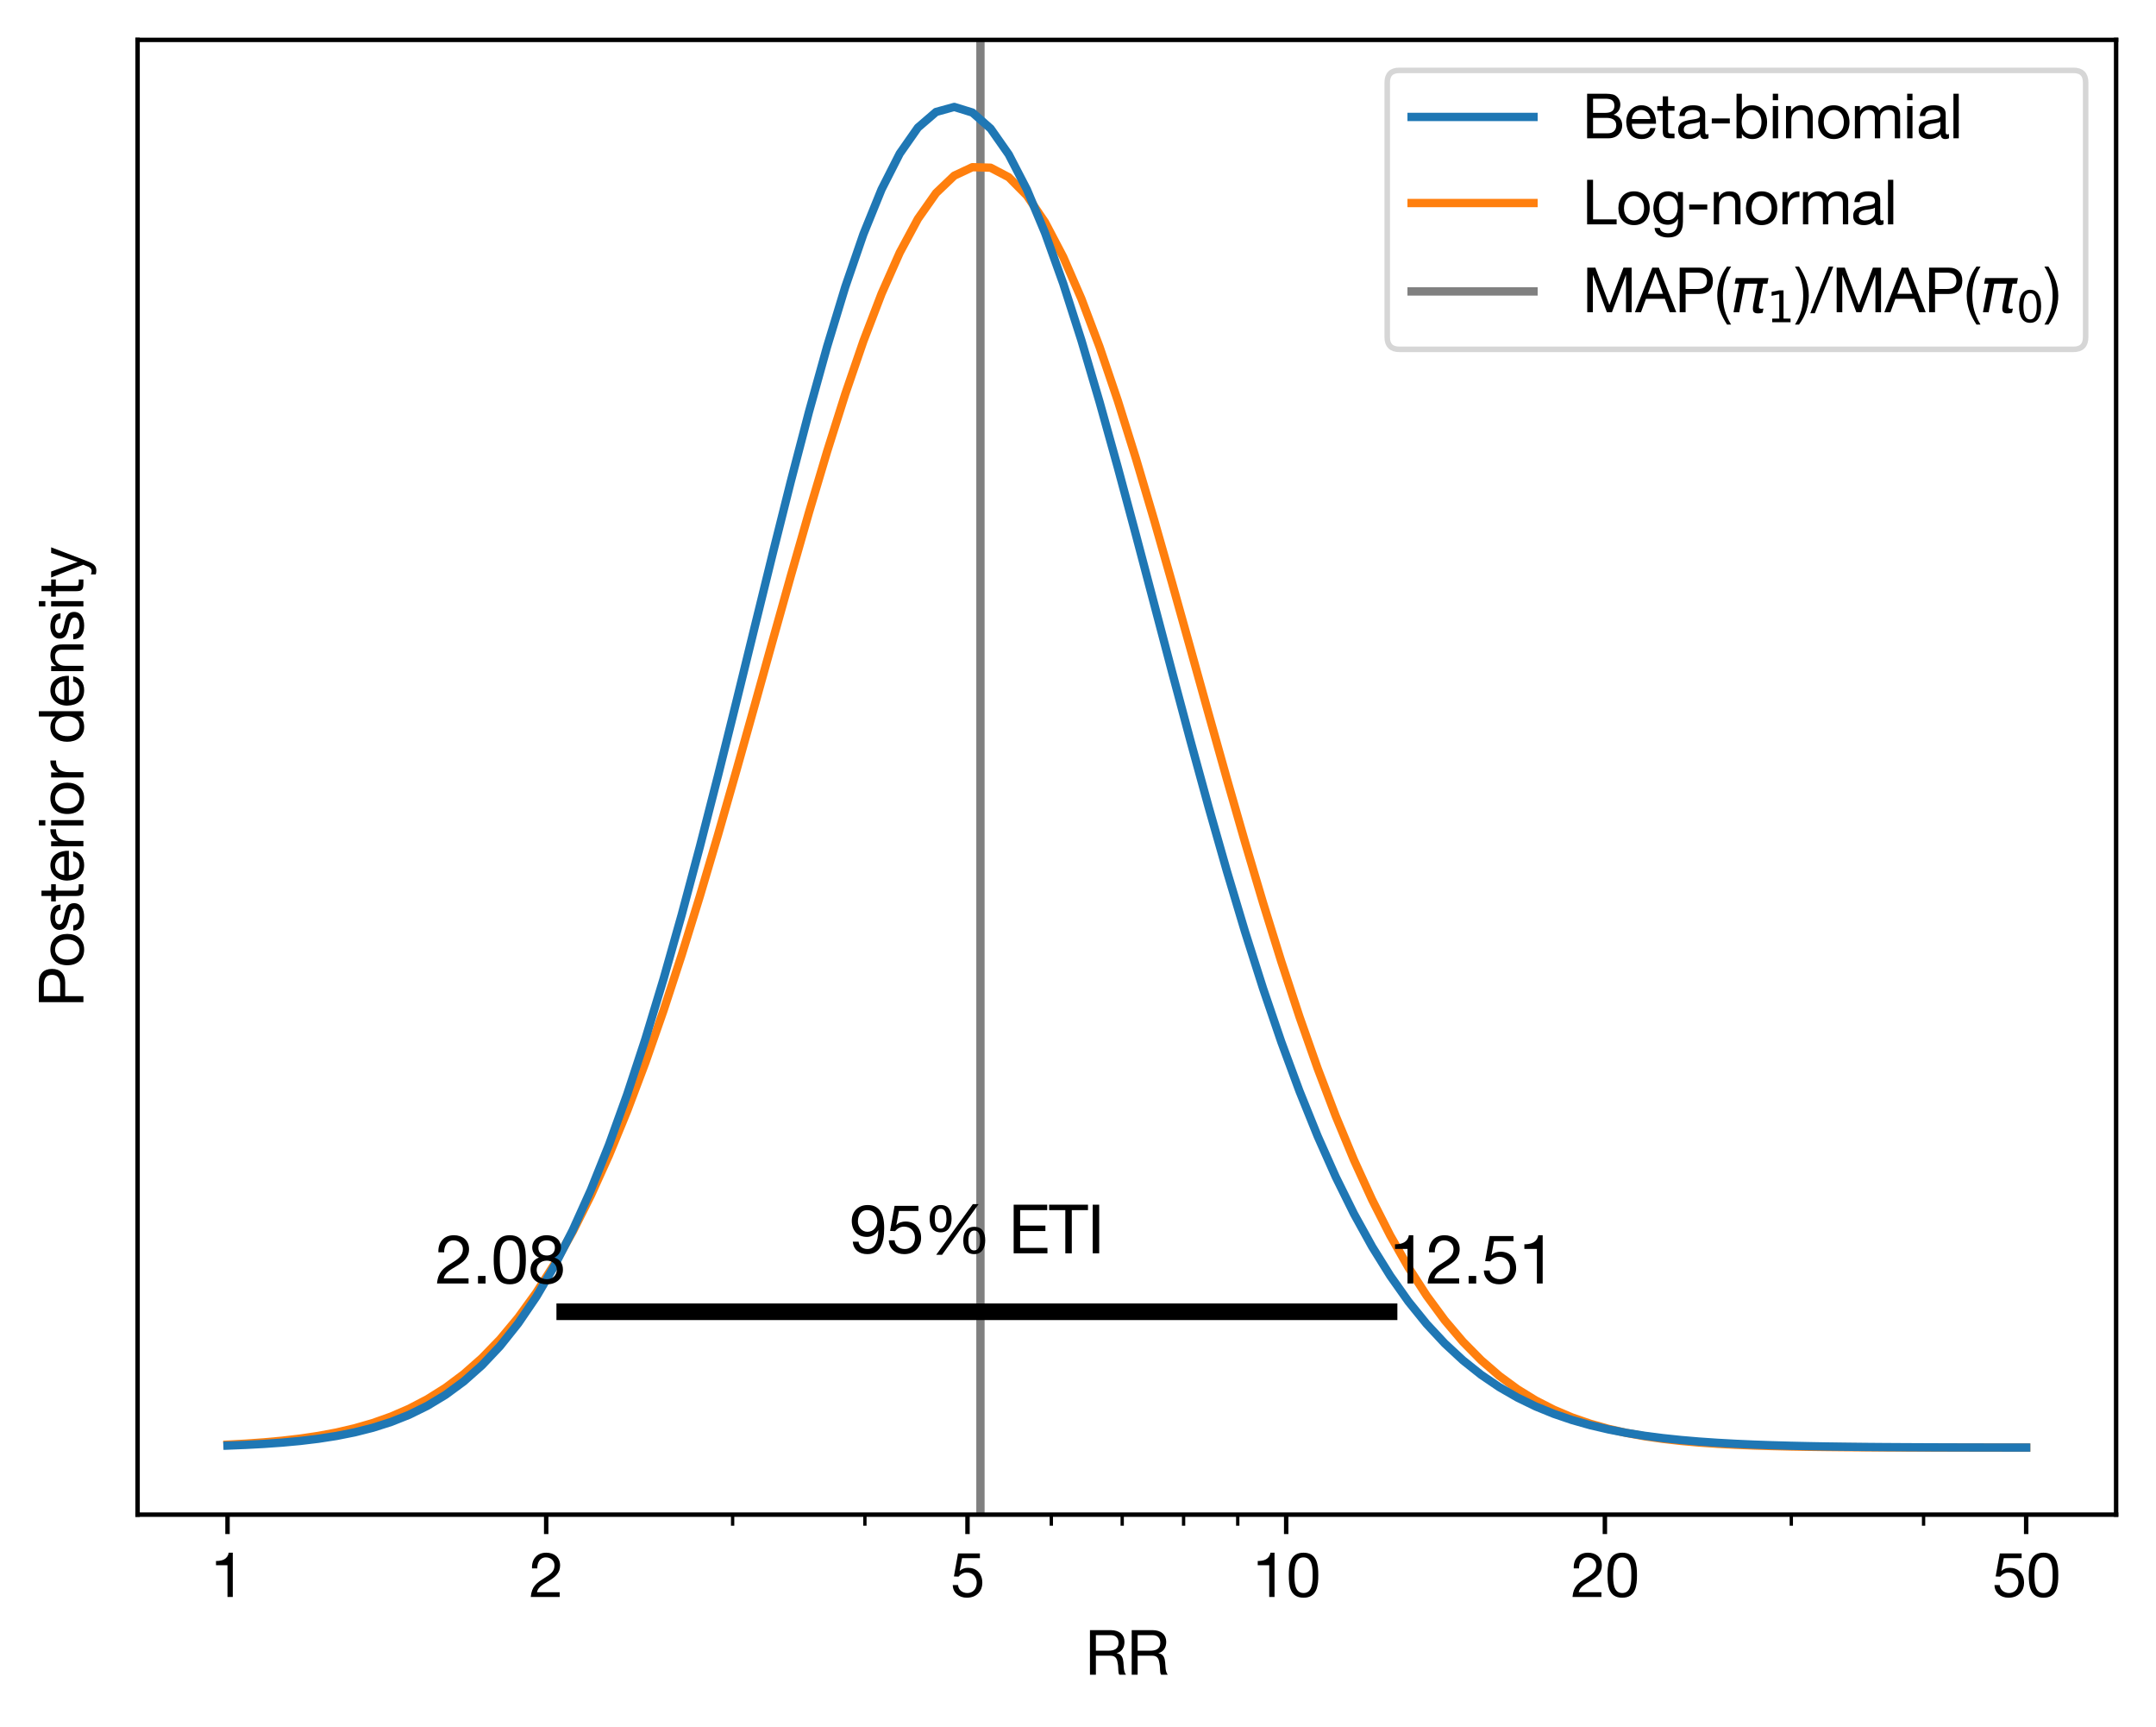 <?xml version="1.0" encoding="utf-8" standalone="no"?>
<!DOCTYPE svg PUBLIC "-//W3C//DTD SVG 1.1//EN"
  "http://www.w3.org/Graphics/SVG/1.1/DTD/svg11.dtd">
<svg xmlns:xlink="http://www.w3.org/1999/xlink" width="389.152pt" height="311.577pt" viewBox="0 0 389.152 311.577" xmlns="http://www.w3.org/2000/svg" version="1.1">
 <defs>
  <style type="text/css">*{stroke-linejoin: round; stroke-linecap: butt}</style>
 </defs>
 <g id="figure_1">
  <g id="patch_1">
   <path d="M 0 311.577 
L 389.152 311.577 
L 389.152 0 
L 0 0 
z
" style="fill: #ffffff"/>
  </g>
  <g id="axes_1">
   <g id="patch_2">
    <path d="M 24.832 273.312 
L 381.952 273.312 
L 381.952 7.2 
L 24.832 7.2 
z
" style="fill: #ffffff"/>
   </g>
   <g id="line2d_1">
    <path d="M 176.968 273.312 
L 176.968 7.2 
" clip-path="url(#p3d635f22e4)" style="fill: none; stroke: #808080; stroke-width: 1.5; stroke-linecap: square"/>
   </g>
   <g id="line2d_2">
    <path d="M 41.065 260.684 
L 44.344 260.505 
L 47.623 260.272 
L 50.903 259.973 
L 54.182 259.59 
L 57.461 259.104 
L 60.741 258.492 
L 64.02 257.728 
L 67.299 256.782 
L 70.579 255.618 
L 73.858 254.199 
L 77.137 252.483 
L 80.417 250.424 
L 83.696 247.973 
L 86.976 245.08 
L 90.255 241.693 
L 93.534 237.763 
L 96.814 233.24 
L 100.093 228.079 
L 103.372 222.244 
L 106.652 215.703 
L 109.931 208.44 
L 113.21 200.448 
L 116.49 191.74 
L 119.769 182.343 
L 123.048 172.306 
L 126.328 161.698 
L 129.607 150.609 
L 132.886 139.151 
L 136.166 127.454 
L 139.445 115.67 
L 142.724 103.963 
L 146.004 92.511 
L 149.283 81.501 
L 152.562 71.12 
L 155.842 61.557 
L 159.121 52.99 
L 162.4 45.586 
L 165.68 39.491 
L 168.959 34.83 
L 172.238 31.7 
L 175.518 30.166 
L 178.797 30.26 
L 182.076 31.981 
L 185.356 35.292 
L 188.635 40.123 
L 191.914 46.376 
L 195.194 53.922 
L 198.473 62.613 
L 201.752 72.28 
L 205.032 82.742 
L 208.311 93.813 
L 211.59 105.304 
L 214.87 117.029 
L 218.149 128.811 
L 221.428 140.487 
L 224.708 151.91 
L 227.987 162.948 
L 231.266 173.495 
L 234.546 183.461 
L 237.825 192.781 
L 241.104 201.407 
L 244.384 209.315 
L 247.663 216.495 
L 250.942 222.953 
L 254.222 228.709 
L 257.501 233.793 
L 260.78 238.246 
L 264.06 242.111 
L 267.339 245.438 
L 270.618 248.277 
L 273.898 250.68 
L 277.177 252.698 
L 280.456 254.377 
L 283.736 255.765 
L 287.015 256.901 
L 290.295 257.825 
L 293.574 258.57 
L 296.853 259.166 
L 300.133 259.639 
L 303.412 260.011 
L 306.691 260.302 
L 309.971 260.528 
L 313.25 260.702 
L 316.529 260.835 
L 319.809 260.935 
L 323.088 261.011 
L 326.367 261.067 
L 329.647 261.109 
L 332.926 261.14 
L 336.205 261.162 
L 339.485 261.179 
L 342.764 261.19 
L 346.043 261.199 
L 349.323 261.205 
L 352.602 261.209 
L 355.881 261.212 
L 359.161 261.214 
L 362.44 261.215 
L 365.719 261.216 
" clip-path="url(#p3d635f22e4)" style="fill: none; stroke: #ff7f0e; stroke-width: 1.5; stroke-linecap: square"/>
   </g>
   <g id="matplotlib.axis_1">
    <g id="xtick_1">
     <g id="line2d_3">
      <defs>
       <path id="m283b1ee200" d="M 0 0 
L 0 3.5 
" style="stroke: #000000; stroke-width: 0.8"/>
      </defs>
      <g>
       <use xlink:href="#m283b1ee200" x="41.065" y="273.312" style="stroke: #000000; stroke-width: 0.8"/>
      </g>
     </g>
     <g id="text_1">
      <!-- 1 -->
      <g transform="translate(38.007 288.167)scale(0.11 -0.11)">
       <defs>
        <path id="HelveticaNeueLTStd-Roman-31" d="M 2278 4538 
L 1862 4538 
C 1741 3853 1178 3686 557 3686 
L 557 3251 
L 1734 3251 
L 1734 0 
L 2278 0 
L 2278 4538 
z
" transform="scale(0.016)"/>
       </defs>
       <use xlink:href="#HelveticaNeueLTStd-Roman-31"/>
      </g>
     </g>
    </g>
    <g id="xtick_2">
     <g id="line2d_4">
      <g>
       <use xlink:href="#m283b1ee200" x="98.588" y="273.312" style="stroke: #000000; stroke-width: 0.8"/>
      </g>
     </g>
     <g id="text_2">
      <!-- 2 -->
      <g transform="translate(95.531 288.167)scale(0.11 -0.11)">
       <defs>
        <path id="HelveticaNeueLTStd-Roman-32" d="M 826 2931 
C 806 3475 1075 4058 1709 4058 
C 2189 4058 2586 3731 2586 3238 
C 2586 2611 2195 2330 1427 1856 
C 787 1459 243 1075 154 0 
L 3117 0 
L 3117 480 
L 787 480 
C 896 1043 1491 1331 2061 1677 
C 2624 2029 3162 2432 3162 3232 
C 3162 4077 2534 4538 1741 4538 
C 781 4538 237 3853 282 2931 
L 826 2931 
z
" transform="scale(0.016)"/>
       </defs>
       <use xlink:href="#HelveticaNeueLTStd-Roman-32"/>
      </g>
     </g>
    </g>
    <g id="xtick_3">
     <g id="line2d_5">
      <g>
       <use xlink:href="#m283b1ee200" x="174.63" y="273.312" style="stroke: #000000; stroke-width: 0.8"/>
      </g>
     </g>
     <g id="text_3">
      <!-- 5 -->
      <g transform="translate(171.573 288.167)scale(0.11 -0.11)">
       <defs>
        <path id="HelveticaNeueLTStd-Roman-35" d="M 3008 4461 
L 768 4461 
L 346 2106 
L 813 2080 
C 1024 2336 1312 2509 1658 2509 
C 2266 2509 2682 2080 2682 1478 
C 2682 755 2240 403 1722 403 
C 1178 403 800 755 768 1222 
L 224 1222 
C 243 403 883 -77 1670 -77 
C 2726 -77 3258 666 3258 1434 
C 3258 2470 2598 2989 1792 2989 
C 1485 2989 1146 2886 947 2662 
L 934 2675 
L 1178 3981 
L 3008 3981 
L 3008 4461 
z
" transform="scale(0.016)"/>
       </defs>
       <use xlink:href="#HelveticaNeueLTStd-Roman-35"/>
      </g>
     </g>
    </g>
    <g id="xtick_4">
     <g id="line2d_6">
      <g>
       <use xlink:href="#m283b1ee200" x="232.154" y="273.312" style="stroke: #000000; stroke-width: 0.8"/>
      </g>
     </g>
     <g id="text_4">
      <!-- 10 -->
      <g transform="translate(226.038 288.167)scale(0.11 -0.11)">
       <defs>
        <path id="HelveticaNeueLTStd-Roman-30" d="M 269 2227 
C 269 1229 358 -77 1779 -77 
C 3200 -77 3290 1229 3290 2227 
C 3290 3232 3200 4538 1779 4538 
C 358 4538 269 3232 269 2227 
z
M 845 2234 
C 845 2906 851 4058 1779 4058 
C 2707 4058 2714 2906 2714 2234 
C 2714 1555 2707 403 1779 403 
C 851 403 845 1555 845 2234 
z
" transform="scale(0.016)"/>
       </defs>
       <use xlink:href="#HelveticaNeueLTStd-Roman-31"/>
       <use xlink:href="#HelveticaNeueLTStd-Roman-30" x="55.6"/>
      </g>
     </g>
    </g>
    <g id="xtick_5">
     <g id="line2d_7">
      <g>
       <use xlink:href="#m283b1ee200" x="289.677" y="273.312" style="stroke: #000000; stroke-width: 0.8"/>
      </g>
     </g>
     <g id="text_5">
      <!-- 20 -->
      <g transform="translate(283.562 288.167)scale(0.11 -0.11)">
       <use xlink:href="#HelveticaNeueLTStd-Roman-32"/>
       <use xlink:href="#HelveticaNeueLTStd-Roman-30" x="55.6"/>
      </g>
     </g>
    </g>
    <g id="xtick_6">
     <g id="line2d_8">
      <g>
       <use xlink:href="#m283b1ee200" x="365.719" y="273.312" style="stroke: #000000; stroke-width: 0.8"/>
      </g>
     </g>
     <g id="text_6">
      <!-- 50 -->
      <g transform="translate(359.604 288.167)scale(0.11 -0.11)">
       <use xlink:href="#HelveticaNeueLTStd-Roman-35"/>
       <use xlink:href="#HelveticaNeueLTStd-Roman-30" x="55.6"/>
      </g>
     </g>
    </g>
    <g id="xtick_7">
     <g id="line2d_9">
      <defs>
       <path id="m707423aa5e" d="M 0 0 
L 0 2 
" style="stroke: #000000; stroke-width: 0.6"/>
      </defs>
      <g>
       <use xlink:href="#m707423aa5e" x="132.237" y="273.312" style="stroke: #000000; stroke-width: 0.6"/>
      </g>
     </g>
    </g>
    <g id="xtick_8">
     <g id="line2d_10">
      <g>
       <use xlink:href="#m707423aa5e" x="156.112" y="273.312" style="stroke: #000000; stroke-width: 0.6"/>
      </g>
     </g>
    </g>
    <g id="xtick_9">
     <g id="line2d_11">
      <g>
       <use xlink:href="#m707423aa5e" x="189.761" y="273.312" style="stroke: #000000; stroke-width: 0.6"/>
      </g>
     </g>
    </g>
    <g id="xtick_10">
     <g id="line2d_12">
      <g>
       <use xlink:href="#m707423aa5e" x="202.554" y="273.312" style="stroke: #000000; stroke-width: 0.6"/>
      </g>
     </g>
    </g>
    <g id="xtick_11">
     <g id="line2d_13">
      <g>
       <use xlink:href="#m707423aa5e" x="213.635" y="273.312" style="stroke: #000000; stroke-width: 0.6"/>
      </g>
     </g>
    </g>
    <g id="xtick_12">
     <g id="line2d_14">
      <g>
       <use xlink:href="#m707423aa5e" x="223.41" y="273.312" style="stroke: #000000; stroke-width: 0.6"/>
      </g>
     </g>
    </g>
    <g id="xtick_13">
     <g id="line2d_15">
      <g>
       <use xlink:href="#m707423aa5e" x="323.326" y="273.312" style="stroke: #000000; stroke-width: 0.6"/>
      </g>
     </g>
    </g>
    <g id="xtick_14">
     <g id="line2d_16">
      <g>
       <use xlink:href="#m707423aa5e" x="347.201" y="273.312" style="stroke: #000000; stroke-width: 0.6"/>
      </g>
     </g>
    </g>
    <g id="text_7">
     <!-- RR -->
     <g transform="translate(195.857 302.199)scale(0.11 -0.11)">
      <defs>
       <path id="HelveticaNeueLTStd-Roman-52" d="M 1107 2464 
L 1107 4058 
L 2618 4058 
C 3187 4058 3430 3725 3430 3277 
C 3430 2611 2944 2464 2374 2464 
L 1107 2464 
z
M 499 0 
L 1107 0 
L 1107 1952 
L 2592 1952 
C 3181 1952 3290 1574 3354 1126 
C 3443 678 3347 186 3520 0 
L 4198 0 
C 3942 314 3968 813 3930 1261 
C 3885 1709 3776 2099 3245 2202 
L 3245 2214 
C 3795 2368 4038 2822 4038 3373 
C 4038 4102 3507 4570 2650 4570 
L 499 4570 
L 499 0 
z
" transform="scale(0.016)"/>
      </defs>
      <use xlink:href="#HelveticaNeueLTStd-Roman-52"/>
      <use xlink:href="#HelveticaNeueLTStd-Roman-52" x="68.5"/>
     </g>
    </g>
   </g>
   <g id="matplotlib.axis_2">
    <g id="text_8">
     <!-- Posterior density -->
     <g transform="translate(15.055 181.71)rotate(-90)scale(0.11 -0.11)">
      <defs>
       <path id="HelveticaNeueLTStd-Roman-50" d="M 499 0 
L 1107 0 
L 1107 1869 
L 2502 1869 
C 3411 1862 3904 2374 3904 3219 
C 3904 4064 3411 4570 2502 4570 
L 499 4570 
L 499 0 
z
M 1107 4058 
L 2298 4058 
C 2982 4058 3296 3763 3296 3219 
C 3296 2675 2982 2374 2298 2381 
L 1107 2381 
L 1107 4058 
z
" transform="scale(0.016)"/>
       <path id="HelveticaNeueLTStd-Roman-6f" d="M 230 1651 
C 230 685 787 -77 1837 -77 
C 2886 -77 3443 685 3443 1651 
C 3443 2624 2886 3386 1837 3386 
C 787 3386 230 2624 230 1651 
z
M 806 1651 
C 806 2458 1267 2906 1837 2906 
C 2406 2906 2867 2458 2867 1651 
C 2867 851 2406 403 1837 403 
C 1267 403 806 851 806 1651 
z
" transform="scale(0.016)"/>
       <path id="HelveticaNeueLTStd-Roman-73" d="M 198 1043 
C 230 224 858 -77 1600 -77 
C 2272 -77 3008 179 3008 966 
C 3008 1606 2470 1786 1926 1907 
C 1421 2029 845 2093 845 2483 
C 845 2816 1222 2906 1549 2906 
C 1907 2906 2278 2771 2317 2349 
L 2861 2349 
C 2816 3155 2234 3386 1504 3386 
C 928 3386 269 3110 269 2445 
C 269 1811 813 1632 1350 1510 
C 1894 1389 2432 1318 2432 896 
C 2432 480 1971 403 1632 403 
C 1184 403 762 557 742 1043 
L 198 1043 
z
" transform="scale(0.016)"/>
       <path id="HelveticaNeueLTStd-Roman-74" d="M 1165 4301 
L 621 4301 
L 621 3309 
L 58 3309 
L 58 2829 
L 621 2829 
L 621 723 
C 621 115 845 0 1408 0 
L 1824 0 
L 1824 480 
L 1574 480 
C 1235 480 1165 525 1165 774 
L 1165 2829 
L 1824 2829 
L 1824 3309 
L 1165 3309 
L 1165 4301 
z
" transform="scale(0.016)"/>
       <path id="HelveticaNeueLTStd-Roman-65" d="M 2694 1050 
C 2598 621 2285 403 1837 403 
C 1114 403 787 915 806 1491 
L 3283 1491 
C 3315 2291 2957 3386 1786 3386 
C 883 3386 230 2656 230 1664 
C 262 653 762 -77 1818 -77 
C 2560 -77 3085 320 3232 1050 
L 2694 1050 
z
M 806 1971 
C 845 2477 1184 2906 1754 2906 
C 2291 2906 2682 2490 2707 1971 
L 806 1971 
z
" transform="scale(0.016)"/>
       <path id="HelveticaNeueLTStd-Roman-72" d="M 390 0 
L 934 0 
L 934 1472 
C 934 2310 1254 2810 2131 2810 
L 2131 3386 
C 1542 3405 1178 3142 915 2611 
L 902 2611 
L 902 3309 
L 390 3309 
L 390 0 
z
" transform="scale(0.016)"/>
       <path id="HelveticaNeueLTStd-Roman-69" d="M 442 0 
L 986 0 
L 986 3309 
L 442 3309 
L 442 0 
z
M 986 4570 
L 442 4570 
L 442 3904 
L 986 3904 
L 986 4570 
z
" transform="scale(0.016)"/>
       <path id="HelveticaNeueLTStd-Roman-20" transform="scale(0.016)"/>
       <path id="HelveticaNeueLTStd-Roman-64" d="M 3366 4570 
L 2822 4570 
L 2822 2867 
L 2810 2867 
C 2566 3258 2080 3386 1741 3386 
C 730 3386 230 2598 230 1664 
C 230 730 736 -77 1754 -77 
C 2208 -77 2630 83 2810 448 
L 2822 448 
L 2822 0 
L 3366 0 
L 3366 4570 
z
M 806 1626 
C 806 2272 1056 2906 1798 2906 
C 2547 2906 2842 2304 2842 1651 
C 2842 1030 2560 403 1830 403 
C 1126 403 806 1005 806 1626 
z
" transform="scale(0.016)"/>
       <path id="HelveticaNeueLTStd-Roman-6e" d="M 410 0 
L 954 0 
L 954 1869 
C 954 2464 1274 2906 1933 2906 
C 2349 2906 2605 2643 2605 2240 
L 2605 0 
L 3149 0 
L 3149 2176 
C 3149 2886 2880 3386 2010 3386 
C 1536 3386 1165 3194 934 2784 
L 922 2784 
L 922 3309 
L 410 3309 
L 410 0 
z
" transform="scale(0.016)"/>
       <path id="HelveticaNeueLTStd-Roman-79" d="M 3149 3309 
L 2573 3309 
L 1645 602 
L 1632 602 
L 666 3309 
L 51 3309 
L 1363 19 
L 1139 -544 
C 1037 -736 915 -845 691 -845 
C 582 -845 474 -800 371 -768 
L 371 -1267 
C 493 -1312 621 -1325 749 -1325 
C 1235 -1325 1459 -1088 1709 -442 
L 3149 3309 
z
" transform="scale(0.016)"/>
      </defs>
      <use xlink:href="#HelveticaNeueLTStd-Roman-50"/>
      <use xlink:href="#HelveticaNeueLTStd-Roman-6f" x="64.8"/>
      <use xlink:href="#HelveticaNeueLTStd-Roman-73" x="122.2"/>
      <use xlink:href="#HelveticaNeueLTStd-Roman-74" x="172.2"/>
      <use xlink:href="#HelveticaNeueLTStd-Roman-65" x="203.7"/>
      <use xlink:href="#HelveticaNeueLTStd-Roman-72" x="257.4"/>
      <use xlink:href="#HelveticaNeueLTStd-Roman-69" x="290.7"/>
      <use xlink:href="#HelveticaNeueLTStd-Roman-6f" x="312.9"/>
      <use xlink:href="#HelveticaNeueLTStd-Roman-72" x="370.3"/>
      <use xlink:href="#HelveticaNeueLTStd-Roman-20" x="403.6"/>
      <use xlink:href="#HelveticaNeueLTStd-Roman-64" x="431.4"/>
      <use xlink:href="#HelveticaNeueLTStd-Roman-65" x="490.7"/>
      <use xlink:href="#HelveticaNeueLTStd-Roman-6e" x="544.4"/>
      <use xlink:href="#HelveticaNeueLTStd-Roman-73" x="600"/>
      <use xlink:href="#HelveticaNeueLTStd-Roman-69" x="650"/>
      <use xlink:href="#HelveticaNeueLTStd-Roman-74" x="672.2"/>
      <use xlink:href="#HelveticaNeueLTStd-Roman-79" x="703.7"/>
     </g>
    </g>
   </g>
   <g id="line2d_17">
    <path d="M 41.065 260.855 
L 44.344 260.724 
L 47.623 260.549 
L 50.903 260.318 
L 54.182 260.016 
L 57.461 259.622 
L 60.741 259.114 
L 64.02 258.462 
L 67.299 257.635 
L 70.579 256.592 
L 73.858 255.289 
L 77.137 253.675 
L 80.417 251.693 
L 83.696 249.282 
L 86.976 246.374 
L 90.255 242.901 
L 93.534 238.792 
L 96.814 233.979 
L 100.093 228.397 
L 103.372 221.99 
L 106.652 214.713 
L 109.931 206.538 
L 113.21 197.455 
L 116.49 187.48 
L 119.769 176.653 
L 123.048 165.047 
L 126.328 152.764 
L 129.607 139.939 
L 132.886 126.738 
L 136.166 113.353 
L 139.445 100.004 
L 142.724 86.924 
L 146.004 74.363 
L 149.283 62.569 
L 152.562 51.789 
L 155.842 42.253 
L 159.121 34.168 
L 162.4 27.712 
L 165.68 23.025 
L 168.959 20.202 
L 172.238 19.296 
L 175.518 20.309 
L 178.797 23.198 
L 182.076 27.874 
L 185.356 34.21 
L 188.635 42.045 
L 191.914 51.187 
L 195.194 61.429 
L 198.473 72.549 
L 201.752 84.321 
L 205.032 96.523 
L 208.311 108.942 
L 211.59 121.378 
L 214.87 133.655 
L 218.149 145.613 
L 221.428 157.122 
L 224.708 168.073 
L 227.987 178.385 
L 231.266 187.999 
L 234.546 196.877 
L 237.825 205.005 
L 241.104 212.382 
L 244.384 219.024 
L 247.663 224.958 
L 250.942 230.221 
L 254.222 234.855 
L 257.501 238.907 
L 260.78 242.428 
L 264.06 245.468 
L 267.339 248.077 
L 270.618 250.303 
L 273.898 252.191 
L 277.177 253.784 
L 280.456 255.121 
L 283.736 256.237 
L 287.015 257.165 
L 290.295 257.932 
L 293.574 258.564 
L 296.853 259.082 
L 300.133 259.505 
L 303.412 259.848 
L 306.691 260.127 
L 309.971 260.351 
L 313.25 260.531 
L 316.529 260.676 
L 319.809 260.791 
L 323.088 260.883 
L 326.367 260.955 
L 329.647 261.013 
L 332.926 261.058 
L 336.205 261.094 
L 339.485 261.122 
L 342.764 261.143 
L 346.043 261.16 
L 349.323 261.174 
L 352.602 261.184 
L 355.881 261.192 
L 359.161 261.198 
L 362.44 261.203 
L 365.719 261.206 
" clip-path="url(#p3d635f22e4)" style="fill: none; stroke: #1f77b4; stroke-width: 1.5; stroke-linecap: square"/>
   </g>
   <g id="line2d_18">
    <path d="M 101.937 236.705 
L 250.722 236.705 
" clip-path="url(#p3d635f22e4)" style="fill: none; stroke: #000000; stroke-width: 3; stroke-linecap: square"/>
   </g>
   <g id="patch_3">
    <path d="M 24.832 273.312 
L 24.832 7.2 
" style="fill: none; stroke: #000000; stroke-width: 0.8; stroke-linejoin: miter; stroke-linecap: square"/>
   </g>
   <g id="patch_4">
    <path d="M 381.952 273.312 
L 381.952 7.2 
" style="fill: none; stroke: #000000; stroke-width: 0.8; stroke-linejoin: miter; stroke-linecap: square"/>
   </g>
   <g id="patch_5">
    <path d="M 24.832 273.312 
L 381.952 273.312 
" style="fill: none; stroke: #000000; stroke-width: 0.8; stroke-linejoin: miter; stroke-linecap: square"/>
   </g>
   <g id="patch_6">
    <path d="M 24.832 7.2 
L 381.952 7.2 
" style="fill: none; stroke: #000000; stroke-width: 0.8; stroke-linejoin: miter; stroke-linecap: square"/>
   </g>
   <g id="text_9">
    <!-- 2.08 -->
    <g transform="translate(78.587 231.605)scale(0.12 -0.12)">
     <defs>
      <path id="HelveticaNeueLTStd-Roman-2e" d="M 531 0 
L 1242 0 
L 1242 710 
L 531 710 
L 531 0 
z
" transform="scale(0.016)"/>
      <path id="HelveticaNeueLTStd-Roman-38" d="M 832 1280 
C 832 1805 1254 2150 1792 2150 
C 2304 2150 2726 1779 2726 1286 
C 2726 781 2342 403 1798 403 
C 1235 403 832 736 832 1280 
z
M 416 3379 
C 416 2970 672 2592 1050 2438 
C 544 2259 256 1843 256 1306 
C 256 378 928 -77 1798 -77 
C 2637 -77 3302 429 3302 1306 
C 3302 1869 3040 2266 2496 2438 
C 2867 2605 3123 2976 3123 3379 
C 3123 3955 2739 4538 1747 4538 
C 1050 4538 416 4128 416 3379 
z
M 992 3360 
C 992 3814 1350 4058 1786 4058 
C 2227 4058 2547 3814 2547 3360 
C 2547 2899 2227 2630 1798 2630 
C 1350 2630 992 2861 992 3360 
z
" transform="scale(0.016)"/>
     </defs>
     <use xlink:href="#HelveticaNeueLTStd-Roman-32"/>
     <use xlink:href="#HelveticaNeueLTStd-Roman-2e" x="55.6"/>
     <use xlink:href="#HelveticaNeueLTStd-Roman-30" x="83.4"/>
     <use xlink:href="#HelveticaNeueLTStd-Roman-38" x="139"/>
    </g>
   </g>
   <g id="text_10">
    <!-- 12.51 -->
    <g transform="translate(250.722 231.605)scale(0.12 -0.12)">
     <use xlink:href="#HelveticaNeueLTStd-Roman-31"/>
     <use xlink:href="#HelveticaNeueLTStd-Roman-32" x="55.6"/>
     <use xlink:href="#HelveticaNeueLTStd-Roman-2e" x="111.2"/>
     <use xlink:href="#HelveticaNeueLTStd-Roman-35" x="139"/>
     <use xlink:href="#HelveticaNeueLTStd-Roman-31" x="194.6"/>
    </g>
   </g>
   <g id="text_11">
    <!-- 95% ETI -->
    <g transform="translate(153.326 226.158)scale(0.12 -0.12)">
     <defs>
      <path id="HelveticaNeueLTStd-Roman-39" d="M 2618 3021 
C 2618 2483 2259 2022 1690 2022 
C 1165 2022 794 2483 794 2982 
C 794 3539 1037 4058 1683 4058 
C 2291 4058 2618 3578 2618 3021 
z
M 314 1094 
C 384 314 928 -77 1690 -77 
C 2790 -77 3264 800 3264 2368 
C 3264 4083 2554 4538 1709 4538 
C 832 4538 218 3936 218 3059 
C 218 2163 730 1542 1651 1542 
C 2093 1542 2496 1786 2701 2170 
L 2714 2157 
C 2682 986 2355 403 1690 403 
C 1254 403 896 653 858 1094 
L 314 1094 
z
" transform="scale(0.016)"/>
      <path id="HelveticaNeueLTStd-Roman-25" d="M 3750 1190 
C 3750 499 4013 -77 4787 -77 
C 5530 -77 5811 544 5811 1210 
C 5811 1907 5581 2490 4787 2490 
C 4000 2490 3750 1875 3750 1190 
z
M 4230 1203 
C 4230 1587 4314 2138 4787 2138 
C 5267 2138 5331 1587 5331 1210 
C 5331 813 5254 275 4768 275 
C 4288 275 4230 832 4230 1203 
z
M 589 3238 
C 589 2547 851 1971 1626 1971 
C 2368 1971 2650 2592 2650 3258 
C 2650 3955 2419 4538 1626 4538 
C 838 4538 589 3923 589 3238 
z
M 1069 3251 
C 1069 3635 1152 4186 1626 4186 
C 2106 4186 2170 3635 2170 3258 
C 2170 2861 2093 2323 1606 2323 
C 1126 2323 1069 2880 1069 3251 
z
M 1203 -141 
L 1754 -141 
L 5190 4621 
L 4646 4621 
L 1203 -141 
z
" transform="scale(0.016)"/>
      <path id="HelveticaNeueLTStd-Roman-45" d="M 499 0 
L 3674 0 
L 3674 512 
L 1107 512 
L 1107 2093 
L 3482 2093 
L 3482 2605 
L 1107 2605 
L 1107 4058 
L 3654 4058 
L 3654 4570 
L 499 4570 
L 499 0 
z
" transform="scale(0.016)"/>
      <path id="HelveticaNeueLTStd-Roman-54" d="M 1536 0 
L 2144 0 
L 2144 4058 
L 3667 4058 
L 3667 4570 
L 13 4570 
L 13 4058 
L 1536 4058 
L 1536 0 
z
" transform="scale(0.016)"/>
      <path id="HelveticaNeueLTStd-Roman-49" d="M 525 0 
L 1133 0 
L 1133 4570 
L 525 4570 
L 525 0 
z
" transform="scale(0.016)"/>
     </defs>
     <use xlink:href="#HelveticaNeueLTStd-Roman-39"/>
     <use xlink:href="#HelveticaNeueLTStd-Roman-35" x="55.6"/>
     <use xlink:href="#HelveticaNeueLTStd-Roman-25" x="111.2"/>
     <use xlink:href="#HelveticaNeueLTStd-Roman-20" x="211.2"/>
     <use xlink:href="#HelveticaNeueLTStd-Roman-45" x="239"/>
     <use xlink:href="#HelveticaNeueLTStd-Roman-54" x="300.1"/>
     <use xlink:href="#HelveticaNeueLTStd-Roman-49" x="357.5"/>
    </g>
   </g>
   <g id="legend_1">
    <g id="patch_7">
     <path d="M 252.592 63.037 
L 374.252 63.037 
Q 376.452 63.037 376.452 60.837 
L 376.452 14.9 
Q 376.452 12.7 374.252 12.7 
L 252.592 12.7 
Q 250.392 12.7 250.392 14.9 
L 250.392 60.837 
Q 250.392 63.037 252.592 63.037 
z
" style="fill: #ffffff; opacity: 0.8; stroke: #cccccc; stroke-linejoin: miter"/>
    </g>
    <g id="line2d_19">
     <path d="M 254.792 21.105 
L 265.792 21.105 
L 276.792 21.105 
" style="fill: none; stroke: #1f77b4; stroke-width: 1.5; stroke-linecap: square"/>
    </g>
    <g id="text_12">
     <!-- Beta-binomial -->
     <g transform="translate(285.592 24.955)scale(0.11 -0.11)">
      <defs>
       <path id="HelveticaNeueLTStd-Roman-42" d="M 1107 2093 
L 2496 2093 
C 3008 2093 3488 1926 3488 1331 
C 3488 832 3155 512 2630 512 
L 1107 512 
L 1107 2093 
z
M 499 0 
L 2707 0 
C 3616 0 4096 640 4096 1312 
C 4096 1875 3789 2298 3226 2413 
L 3226 2426 
C 3648 2598 3904 2963 3904 3450 
C 3904 3898 3667 4224 3366 4403 
C 3091 4570 2560 4570 2157 4570 
L 499 4570 
L 499 0 
z
M 1107 4058 
L 2323 4058 
C 2848 4058 3296 3968 3296 3334 
C 3296 2854 3014 2605 2323 2605 
L 1107 2605 
L 1107 4058 
z
" transform="scale(0.016)"/>
       <path id="HelveticaNeueLTStd-Roman-61" d="M 2458 1152 
C 2458 851 2163 403 1446 403 
C 1114 403 806 531 806 890 
C 806 1293 1114 1421 1472 1485 
C 1837 1549 2246 1555 2458 1709 
L 2458 1152 
z
M 3341 435 
C 3270 410 3219 403 3174 403 
C 3002 403 3002 518 3002 774 
L 3002 2477 
C 3002 3251 2355 3386 1760 3386 
C 1024 3386 390 3098 358 2278 
L 902 2278 
C 928 2765 1267 2906 1728 2906 
C 2074 2906 2464 2829 2464 2355 
C 2464 1946 1952 1984 1350 1869 
C 787 1760 230 1600 230 851 
C 230 192 723 -77 1325 -77 
C 1786 -77 2189 83 2490 435 
C 2490 77 2669 -77 2950 -77 
C 3123 -77 3245 -45 3341 13 
L 3341 435 
z
" transform="scale(0.016)"/>
       <path id="HelveticaNeueLTStd-Roman-2d" d="M 320 1523 
L 2170 1523 
L 2170 2035 
L 320 2035 
L 320 1523 
z
" transform="scale(0.016)"/>
       <path id="HelveticaNeueLTStd-Roman-62" d="M 2989 1683 
C 2989 1037 2739 403 1997 403 
C 1248 403 954 1005 954 1658 
C 954 2278 1235 2906 1965 2906 
C 2669 2906 2989 2304 2989 1683 
z
M 429 0 
L 973 0 
L 973 442 
L 986 442 
C 1229 51 1715 -77 2054 -77 
C 3066 -77 3565 710 3565 1645 
C 3565 2579 3059 3386 2042 3386 
C 1587 3386 1165 3226 986 2861 
L 973 2861 
L 973 4570 
L 429 4570 
L 429 0 
z
" transform="scale(0.016)"/>
       <path id="HelveticaNeueLTStd-Roman-6d" d="M 410 0 
L 954 0 
L 954 2061 
C 954 2310 1190 2906 1837 2906 
C 2323 2906 2458 2598 2458 2170 
L 2458 0 
L 3002 0 
L 3002 2061 
C 3002 2573 3341 2906 3866 2906 
C 4397 2906 4506 2579 4506 2170 
L 4506 0 
L 5050 0 
L 5050 2426 
C 5050 3110 4608 3386 3949 3386 
C 3526 3386 3136 3174 2912 2822 
C 2778 3226 2406 3386 2003 3386 
C 1549 3386 1178 3194 934 2822 
L 922 2822 
L 922 3309 
L 410 3309 
L 410 0 
z
" transform="scale(0.016)"/>
       <path id="HelveticaNeueLTStd-Roman-6c" d="M 442 0 
L 986 0 
L 986 4570 
L 442 4570 
L 442 0 
z
" transform="scale(0.016)"/>
      </defs>
      <use xlink:href="#HelveticaNeueLTStd-Roman-42"/>
      <use xlink:href="#HelveticaNeueLTStd-Roman-65" x="68.5"/>
      <use xlink:href="#HelveticaNeueLTStd-Roman-74" x="122.2"/>
      <use xlink:href="#HelveticaNeueLTStd-Roman-61" x="153.7"/>
      <use xlink:href="#HelveticaNeueLTStd-Roman-2d" x="207.4"/>
      <use xlink:href="#HelveticaNeueLTStd-Roman-62" x="246.3"/>
      <use xlink:href="#HelveticaNeueLTStd-Roman-69" x="305.6"/>
      <use xlink:href="#HelveticaNeueLTStd-Roman-6e" x="327.8"/>
      <use xlink:href="#HelveticaNeueLTStd-Roman-6f" x="383.4"/>
      <use xlink:href="#HelveticaNeueLTStd-Roman-6d" x="440.8"/>
      <use xlink:href="#HelveticaNeueLTStd-Roman-69" x="526.1"/>
      <use xlink:href="#HelveticaNeueLTStd-Roman-61" x="548.3"/>
      <use xlink:href="#HelveticaNeueLTStd-Roman-6c" x="602"/>
     </g>
    </g>
    <g id="line2d_20">
     <path d="M 254.792 36.637 
L 265.792 36.637 
L 276.792 36.637 
" style="fill: none; stroke: #ff7f0e; stroke-width: 1.5; stroke-linecap: square"/>
    </g>
    <g id="text_13">
     <!-- Log-normal -->
     <g transform="translate(285.592 40.487)scale(0.11 -0.11)">
      <defs>
       <path id="HelveticaNeueLTStd-Roman-4c" d="M 499 0 
L 3526 0 
L 3526 512 
L 1107 512 
L 1107 4570 
L 499 4570 
L 499 0 
z
" transform="scale(0.016)"/>
       <path id="HelveticaNeueLTStd-Roman-67" d="M 1741 442 
C 1024 442 806 1107 806 1702 
C 806 2336 1088 2906 1786 2906 
C 2470 2906 2726 2304 2726 1722 
C 2726 1101 2458 442 1741 442 
z
M 3264 3309 
L 2752 3309 
L 2752 2835 
L 2746 2835 
C 2547 3200 2176 3386 1760 3386 
C 614 3386 230 2419 230 1638 
C 230 736 723 -38 1709 -38 
C 2125 -38 2560 160 2739 563 
L 2752 563 
L 2752 346 
C 2752 -397 2470 -909 1760 -909 
C 1402 -909 928 -768 902 -371 
L 358 -371 
C 390 -1094 1107 -1344 1728 -1344 
C 2771 -1344 3264 -794 3264 282 
L 3264 3309 
z
" transform="scale(0.016)"/>
      </defs>
      <use xlink:href="#HelveticaNeueLTStd-Roman-4c"/>
      <use xlink:href="#HelveticaNeueLTStd-Roman-6f" x="55.6"/>
      <use xlink:href="#HelveticaNeueLTStd-Roman-67" x="113"/>
      <use xlink:href="#HelveticaNeueLTStd-Roman-2d" x="170.4"/>
      <use xlink:href="#HelveticaNeueLTStd-Roman-6e" x="209.3"/>
      <use xlink:href="#HelveticaNeueLTStd-Roman-6f" x="264.9"/>
      <use xlink:href="#HelveticaNeueLTStd-Roman-72" x="322.3"/>
      <use xlink:href="#HelveticaNeueLTStd-Roman-6d" x="355.6"/>
      <use xlink:href="#HelveticaNeueLTStd-Roman-61" x="440.9"/>
      <use xlink:href="#HelveticaNeueLTStd-Roman-6c" x="494.6"/>
     </g>
    </g>
    <g id="line2d_21">
     <path d="M 254.792 52.587 
L 265.792 52.587 
L 276.792 52.587 
" style="fill: none; stroke: #808080; stroke-width: 1.5; stroke-linecap: square"/>
    </g>
    <g id="text_14">
     <!-- MAP($π_1$)/MAP($π_0$) -->
     <g transform="translate(285.592 56.437)scale(0.11 -0.11)">
      <defs>
       <path id="HelveticaNeueLTStd-Roman-4d" d="M 512 0 
L 1088 0 
L 1088 3802 
L 1101 3802 
L 2528 0 
L 3046 0 
L 4474 3802 
L 4486 3802 
L 4486 0 
L 5062 0 
L 5062 4570 
L 4230 4570 
L 2784 730 
L 1344 4570 
L 512 4570 
L 512 0 
z
" transform="scale(0.016)"/>
       <path id="HelveticaNeueLTStd-Roman-41" d="M -45 0 
L 582 0 
L 1094 1376 
L 3027 1376 
L 3526 0 
L 4198 0 
L 2413 4570 
L 1741 4570 
L -45 0 
z
M 2061 4019 
L 2074 4019 
L 2835 1888 
L 1286 1888 
L 2061 4019 
z
" transform="scale(0.016)"/>
       <path id="HelveticaNeueLTStd-Roman-28" d="M 1722 -1267 
C 1114 -288 877 653 877 1728 
C 877 2765 1114 3718 1722 4678 
L 1306 4678 
C 653 3808 301 2726 301 1728 
C 301 608 691 -307 1306 -1267 
L 1722 -1267 
z
" transform="scale(0.016)"/>
       <path id="DejaVuSans-Oblique-3c0" d="M 584 3500 
L 3938 3500 
L 3825 2925 
L 3384 2925 
L 2966 775 
Q 2922 550 2981 450 
Q 3038 353 3209 353 
Q 3256 353 3325 363 
Q 3397 369 3419 372 
L 3338 -44 
Q 3222 -84 3103 -103 
Q 2981 -122 2866 -122 
Q 2491 -122 2388 81 
Q 2284 288 2391 838 
L 2797 2925 
L 1506 2925 
L 938 0 
L 350 0 
L 919 2925 
L 472 2925 
L 584 3500 
z
" transform="scale(0.016)"/>
       <path id="DejaVuSans-31" d="M 794 531 
L 1825 531 
L 1825 4091 
L 703 3866 
L 703 4441 
L 1819 4666 
L 2450 4666 
L 2450 531 
L 3481 531 
L 3481 0 
L 794 0 
L 794 531 
z
" transform="scale(0.016)"/>
       <path id="HelveticaNeueLTStd-Roman-29" d="M 352 -1267 
C 1005 -397 1357 685 1357 1683 
C 1357 2803 966 3718 352 4678 
L -64 4678 
C 544 3699 781 2758 781 1683 
C 781 646 544 -307 -64 -1267 
L 352 -1267 
z
" transform="scale(0.016)"/>
       <path id="HelveticaNeueLTStd-Roman-2f" d="M -115 -109 
L 352 -109 
L 2246 4678 
L 1779 4678 
L -115 -109 
z
" transform="scale(0.016)"/>
       <path id="DejaVuSans-30" d="M 2034 4250 
Q 1547 4250 1301 3770 
Q 1056 3291 1056 2328 
Q 1056 1369 1301 889 
Q 1547 409 2034 409 
Q 2525 409 2770 889 
Q 3016 1369 3016 2328 
Q 3016 3291 2770 3770 
Q 2525 4250 2034 4250 
z
M 2034 4750 
Q 2819 4750 3233 4129 
Q 3647 3509 3647 2328 
Q 3647 1150 3233 529 
Q 2819 -91 2034 -91 
Q 1250 -91 836 529 
Q 422 1150 422 2328 
Q 422 3509 836 4129 
Q 1250 4750 2034 4750 
z
" transform="scale(0.016)"/>
      </defs>
      <use xlink:href="#HelveticaNeueLTStd-Roman-4d" transform="translate(0 0.906)"/>
      <use xlink:href="#HelveticaNeueLTStd-Roman-41" transform="translate(87.1 0.906)"/>
      <use xlink:href="#HelveticaNeueLTStd-Roman-50" transform="translate(151.9 0.906)"/>
      <use xlink:href="#HelveticaNeueLTStd-Roman-28" transform="translate(216.7 0.906)"/>
      <use xlink:href="#DejaVuSans-Oblique-3c0" transform="translate(242.6 0.906)"/>
      <use xlink:href="#DejaVuSans-31" transform="translate(302.805 -15.5)scale(0.7)"/>
      <use xlink:href="#HelveticaNeueLTStd-Roman-29" transform="translate(350.076 0.906)"/>
      <use xlink:href="#HelveticaNeueLTStd-Roman-2f" transform="translate(375.976 0.906)"/>
      <use xlink:href="#HelveticaNeueLTStd-Roman-4d" transform="translate(409.276 0.906)"/>
      <use xlink:href="#HelveticaNeueLTStd-Roman-41" transform="translate(496.376 0.906)"/>
      <use xlink:href="#HelveticaNeueLTStd-Roman-50" transform="translate(561.176 0.906)"/>
      <use xlink:href="#HelveticaNeueLTStd-Roman-28" transform="translate(625.975 0.906)"/>
      <use xlink:href="#DejaVuSans-Oblique-3c0" transform="translate(651.875 0.906)"/>
      <use xlink:href="#DejaVuSans-30" transform="translate(712.081 -15.5)scale(0.7)"/>
      <use xlink:href="#HelveticaNeueLTStd-Roman-29" transform="translate(759.351 0.906)"/>
     </g>
    </g>
   </g>
  </g>
 </g>
 <defs>
  <clipPath id="p3d635f22e4">
   <rect x="24.832" y="7.2" width="357.12" height="266.112"/>
  </clipPath>
 </defs>
</svg>
